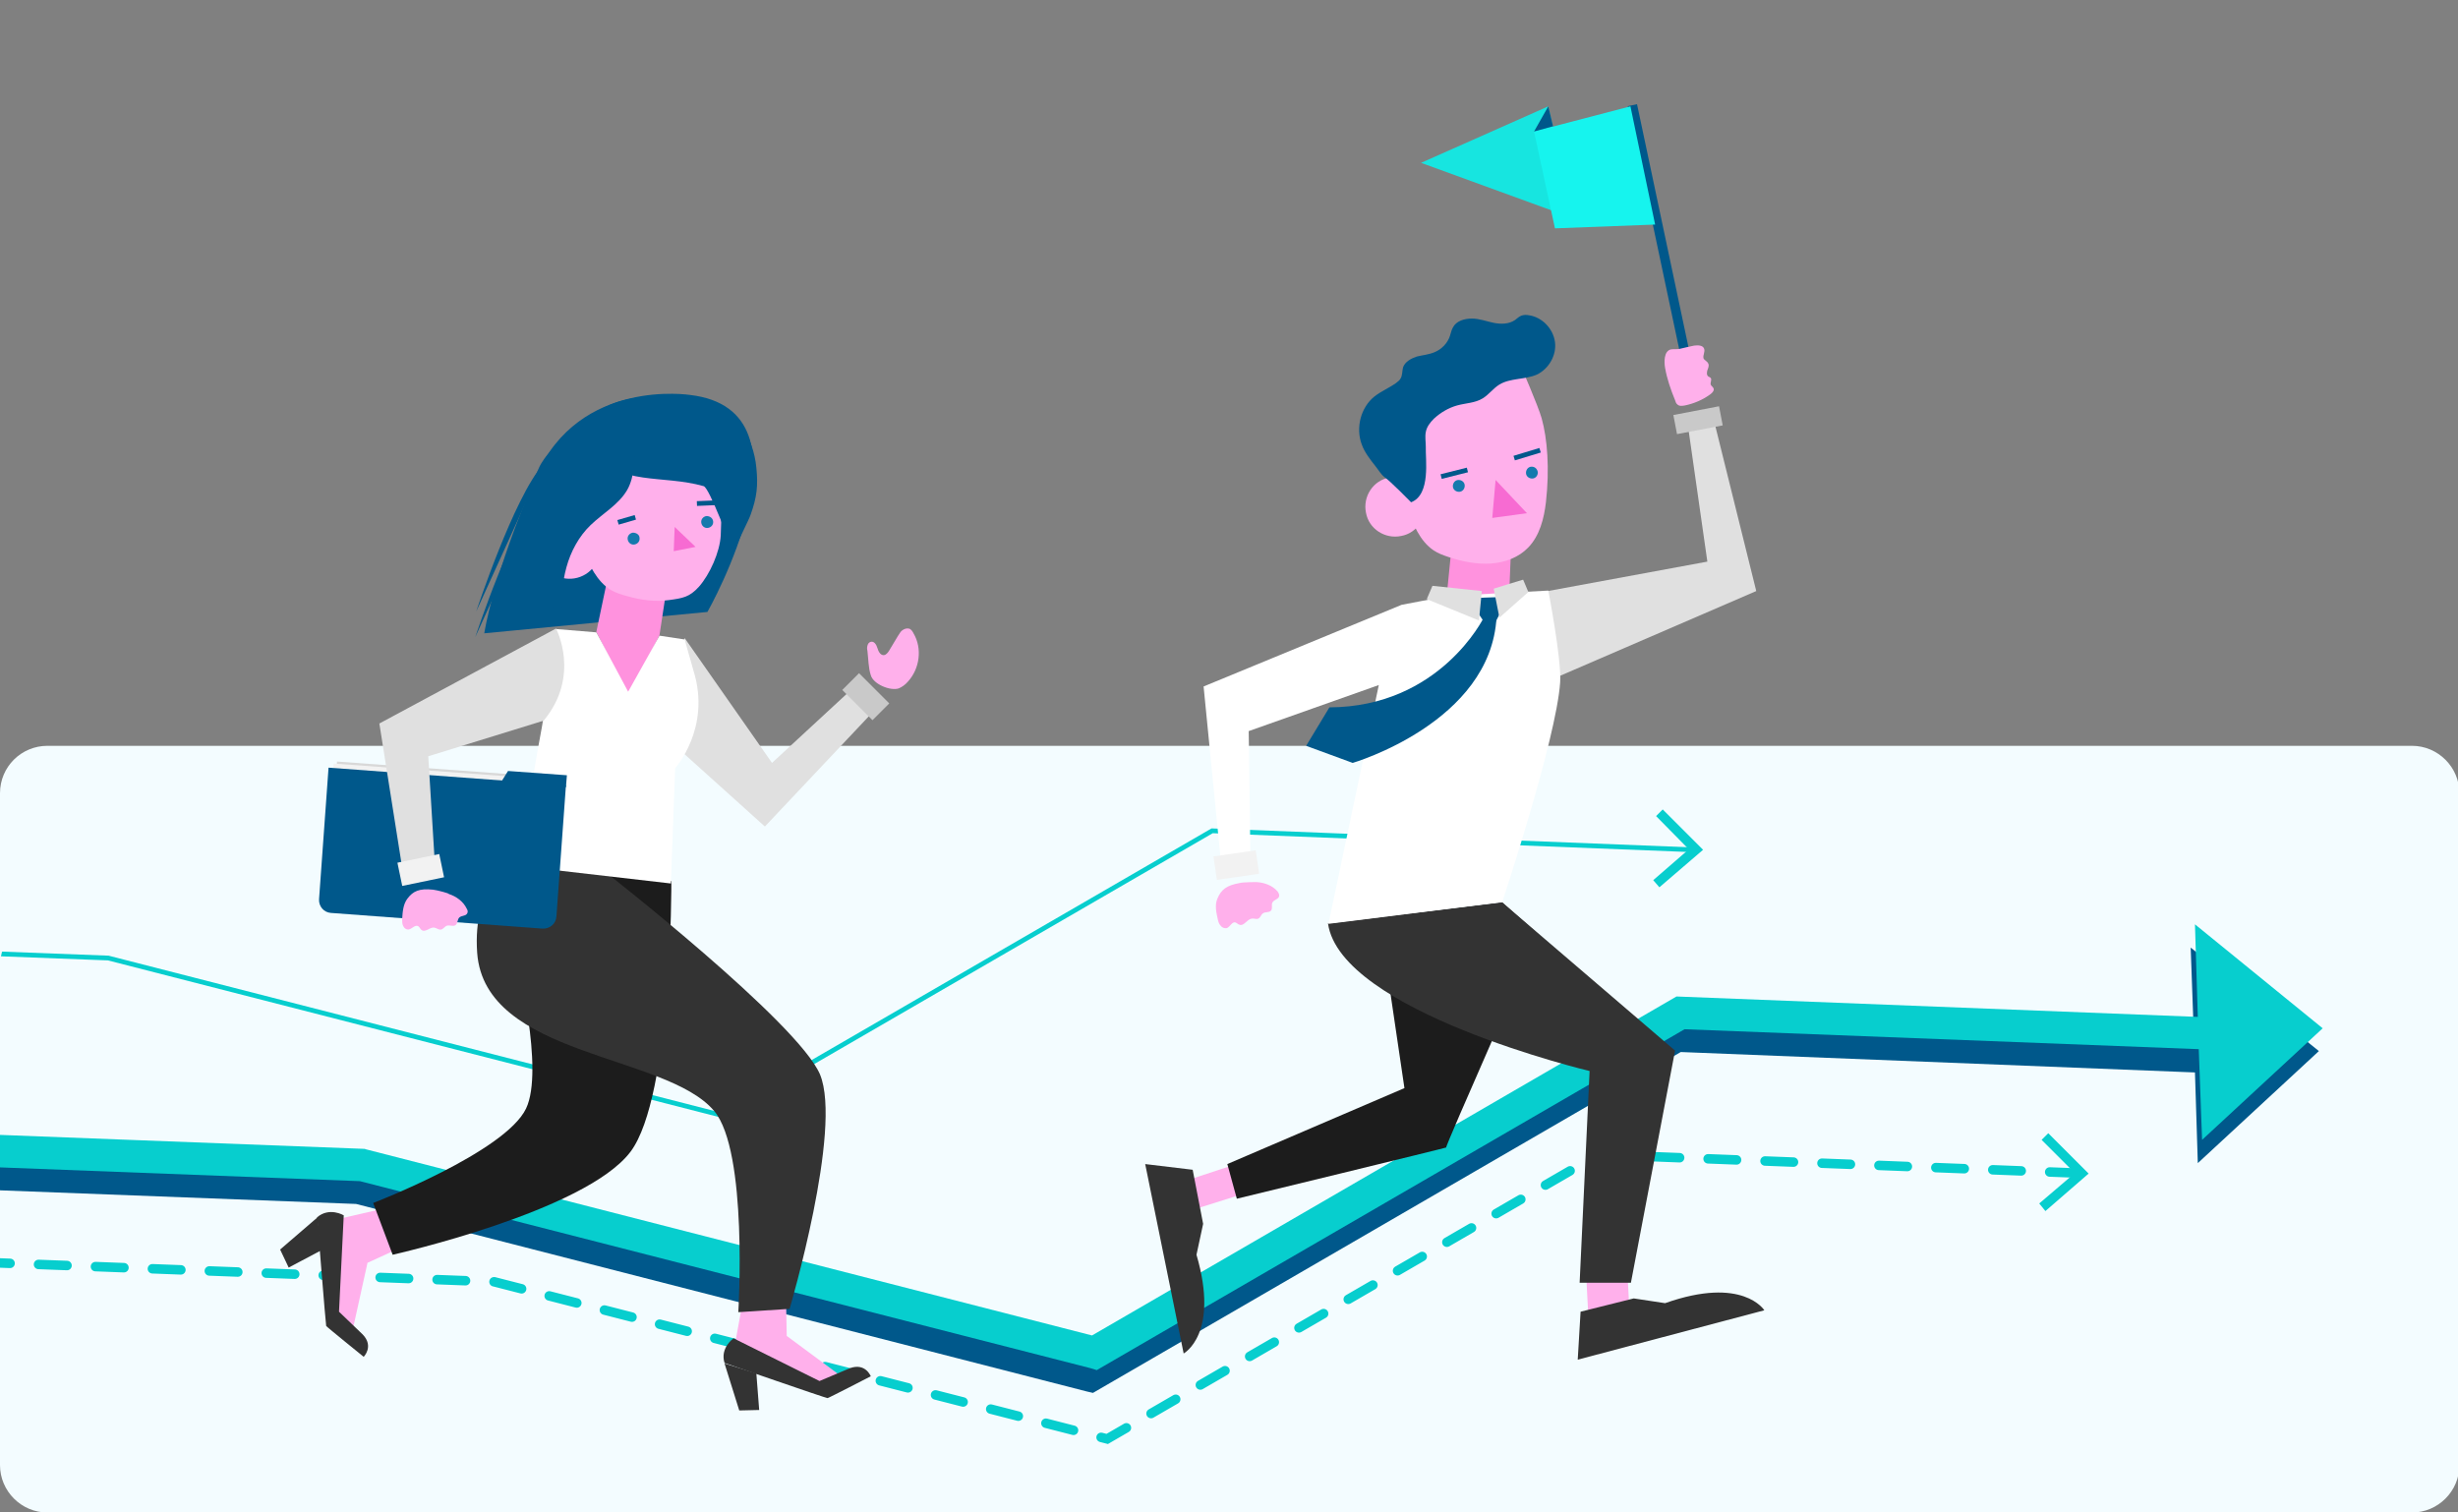 <svg xmlns="http://www.w3.org/2000/svg" xmlns:xlink="http://www.w3.org/1999/xlink" id="Camada_1" x="0px" y="0px" viewBox="0 0 517.7 318.5" style="enable-background:new 0 0 517.7 318.5;" xml:space="preserve"><rect x="0" y="0" width="517.7" height="318.5" fill="#808080" stroke="none"/><style type="text/css">	.st0{fill:#F3FCFF;}	.st1{clip-path:url(#SVGID_00000137097068395524518500000009351009032066126268_);}	.st2{fill:#00588B;}	.st3{fill:none;stroke:#07CECE;stroke-miterlimit:10;}	.st4{fill:#07CECE;}	.st5{fill:none;stroke:#07CECE;stroke-width:2;stroke-linecap:round;stroke-miterlimit:10;stroke-dasharray:6,6;}	.st6{fill:#E0E0E0;}	.st7{fill:#FF92DE;}	.st8{fill:#FFB0EB;}	.st9{fill:#333333;}	.st10{fill:#17E5E0;}	.st11{fill:#1C1C1C;}	.st12{fill:#FFFFFF;}	.st13{fill:#F2F2F2;}	.st14{fill:#147AAD;}	.st15{fill:#C9C9C9;}	.st16{fill:#F76BD2;}	.st17{fill:#16F4EE;}	.st18{fill:#D8D8D8;}</style><g id="BACKGROUND">	<path class="st0" d="M10,157.1H508c5.5,0,10,4.5,10,10v141.5c0,5.5-4.5,10-10,10H10c-5.5,0-10-4.5-10-10V167.1  C0,161.5,4.5,157.1,10,157.1z"></path></g><g id="OBJECTS">	<g>		<g>			<defs>									<rect id="SVGID_1_" x="19.4" y="-106.1" transform="matrix(0.219 -0.976 0.976 0.219 69.978 375.221)" width="500" height="500"></rect>			</defs>			<clipPath id="SVGID_00000044160187697775210660000013766090329250456734_">				<use xlink:href="#SVGID_1_" style="overflow:visible;"></use>			</clipPath>			<g style="clip-path:url(#SVGID_00000044160187697775210660000013766090329250456734_);">				<polygon class="st2" points="488.4,221.4 461.4,199.6 462.1,219.1 352.3,214.7 229.2,286.1 76.3,246.9 76,246.8 -96.2,240.3      -218.6,197.1 -220.8,203.5 -98,246.9 -97.5,247 75,253.6 228.9,293.1 230.2,293.4 354,221.6 462.3,225.9 462.9,245     "></polygon>				<g>					<g>						<polyline class="st3" points="356.5,179 255.3,175 151.9,234.9 22.8,201.8 -121.4,196.3 -224.3,160       "></polyline>						<g>							<polygon class="st4" points="350.2,170.5 348.8,171.9 355.7,178.9 348.2,185.4 349.5,186.9 358.7,179        "></polygon>						</g>					</g>				</g>				<polygon class="st4" points="489.2,216.6 462.3,194.7 462.9,214.2 353.1,209.9 230,281.3 77.1,242.1 76.8,242 -95.4,235.4      -217.8,192.3 -220,198.7 -97.1,242 -96.7,242.2 75.8,248.8 229.7,288.2 231,288.6 354.8,216.8 463.1,221 463.8,240.1     "></polygon>				<g>					<g>						<polyline class="st5" points="437.7,247.1 336.6,243.2 233.2,303.1 104.1,270 -40.2,264.5 -158.2,251.4       "></polyline>						<g>							<polygon class="st4" points="431.4,238.7 430,240.1 437,247.1 429.5,253.5 430.8,255.1 439.9,247.2        "></polygon>						</g>					</g>				</g>			</g>		</g>	</g>	<g>		<path class="st2" d="M102,133.4l47-4.5c0,0,24.1-42.4-3.6-45.7c0,0-23.4-3.7-32.5,17.1S102,133.4,102,133.4z"></path>		<g>			<polygon class="st6" points="144.2,134.4 162.6,160.7 181.1,143.6 185.8,147.9 161.1,174.1 139,154.2    "></polygon>			<polygon class="st7" points="128.1,121.2 125.6,133.1 132.4,146.7 138.9,133.8 140.8,121.3    "></polygon>			<g>				<polygon class="st8" points="74,281.4 70.4,277.6 69.8,257.1 80.7,254.6 87,261.6 77.4,266     "></polygon>				<path class="st9" d="M72.4,256c0,0-3-1.8-5.6,0.4c0,0,1.8,22.7,1.9,22.9c0.1,0.2,7.9,6.5,7.9,6.5s2.2-2.2-0.2-4.7l-5-4.8     L72.4,256z"></path>				<polygon class="st9" points="66.9,256.4 59,263.2 60.8,267 67.6,263.4     "></polygon>			</g>			<g>				<polygon class="st8" points="178.4,290.8 173.5,292.5 154.5,284.8 156.5,273.8 165.5,270.8 165.7,281.4     "></polygon>				<path class="st9" d="M154.5,281.9c0,0-2.9,2-1.9,5.2c0,0,21.6,7.5,21.7,7.4c0.2,0,9.1-4.6,9.1-4.6s-1.1-2.9-4.4-1.7l-6.4,2.7     L154.5,281.9z"></path>				<polygon class="st9" points="152.6,287.2 155.7,297.1 159.9,297 159.3,289.3     "></polygon>			</g>							<rect x="348.7" y="21.6" transform="matrix(0.978 -0.207 0.207 0.978 -2.666 73.417)" class="st2" width="2" height="55.6"></rect>			<polygon class="st10" points="331.4,46 299.3,34.3 326.1,22.4    "></polygon>			<polygon class="st7" points="305.7,115.5 304.5,127.6 317.8,126.8 318.3,114.2    "></polygon>			<polygon class="st6" points="326,124.5 359.6,118.3 355.2,87.5 360.4,86.2 369.9,124.5 325,143.9    "></polygon>							<rect x="334.2" y="268.9" transform="matrix(0.999 -5.270055e-02 5.270055e-02 0.999 -13.925 18.223)" class="st8" width="8.7" height="8.5"></rect>			<polygon class="st8" points="250.7,248.4 260.4,245.2 262.1,251.4 251.3,254.8    "></polygon>			<path class="st11" d="M258.5,245.2l37.3-16l-5.3-35.9l25.9-3.2l7.7,6.8c0,0-19.9,44.9-19.5,44.8c0.4,0-44.1,10.8-44.1,10.8    L258.5,245.2z"></path>			<path class="st9" d="M316.4,190.1l36.4,31.2l-9.3,48.9l-10.8,0l2.1-44.6c0,0-52.5-12.5-55.1-31.1L316.4,190.1z"></path>			<path class="st9" d="M332.9,276.3l-0.6,10.1l39.3-10.4c0,0-4.5-7.3-20.9-1.5l-6.6-1L332.9,276.3z"></path>			<path class="st9" d="M251.2,246.4l-10-1.2l8.1,39.9c0,0,7.6-4.1,2.7-20.8l1.4-6.5L251.2,246.4z"></path>			<path class="st11" d="M352.4,205.8"></path>			<path class="st12" d="M304.1,125.7l-8.9,1.7l-41.7,17.2l4,40.5l5.9-1.3l-0.4-29.8l27.4-9.7l-10.6,50.3l36.6-4.6    c0,0,11.4-34.3,12.2-46.3c0.3-4.9-2.5-19.3-2.5-19.3S304.8,125.5,304.1,125.7z"></path>			<rect x="256" y="179.8" transform="matrix(0.989 -0.145 0.145 0.989 -23.682 39.704)" class="st13" width="9" height="5"></rect>			<path class="st8" d="M300,105.5c0.7,3.4-1.5,6.8-4.9,7.4c-3.4,0.7-6.8-1.5-7.4-4.9c-0.7-3.4,1.5-6.8,4.9-7.4    C295.9,99.9,299.3,102.1,300,105.5z"></path>			<path class="st8" d="M291.6,90.9c0.8,2.2,4.2,14,4.9,16.2c1.1,3.3,2.5,6.8,5.4,8.8c1,0.7,2.2,1.1,3.4,1.5    c2.8,0.9,5.7,1.5,8.7,1.3s5.9-1.3,7.9-3.4c2.4-2.5,3.3-6.1,3.7-9.5c0.8-7.1,0.3-13.4-0.9-17.7c-0.8-2.8-4.4-11-4.4-11L291.6,90.9    z"></path>			<path class="st2" d="M297.2,105.8c4.2-1.6,3-9.1,3.1-11.7c0-1-0.2-2.1,0-3.1c0.2-1.1,0.9-2,1.7-2.8c1.4-1.3,3.1-2.3,4.9-2.8    c1.8-0.5,3.8-0.5,5.4-1.5c1.3-0.8,2.2-2.1,3.5-2.9c2.3-1.4,5.4-1,7.9-2.1c2.5-1.2,4.2-4.1,3.8-6.9s-2.7-5.2-5.5-5.6    c-0.5-0.1-1.1-0.1-1.6,0.1c-0.5,0.2-0.9,0.6-1.3,0.9c-1.3,0.9-3,0.9-4.5,0.6c-1.5-0.3-3-0.9-4.6-0.9s-3.3,0.5-4,1.9    c-0.3,0.5-0.4,1.1-0.6,1.7c-0.5,1.6-1.8,2.9-3.3,3.5c-1.2,0.5-2.5,0.6-3.7,0.9c-1.2,0.4-2.5,1.1-2.9,2.3    c-0.2,0.8-0.1,1.6-0.5,2.3c-0.2,0.4-0.6,0.7-1,1c-1.4,1-3.1,1.7-4.5,2.8c-2.9,2.3-4,6.6-2.7,10.1c0.6,1.7,1.8,3.2,2.9,4.6    c0.5,0.6,1.2,1.8,1.9,2.3C292.8,101.3,297.2,105.8,297.2,105.8z"></path>			<path class="st14" d="M308.5,102.3c0,0.7-0.5,1.3-1.2,1.3c-0.7,0-1.3-0.5-1.3-1.2c0-0.7,0.5-1.3,1.2-1.3    C307.9,101.1,308.5,101.6,308.5,102.3z"></path>			<path class="st14" d="M323.9,99.5c0,0.7-0.5,1.3-1.2,1.3c-0.7,0-1.3-0.5-1.3-1.2c0-0.7,0.5-1.3,1.2-1.3    C323.3,98.3,323.8,98.8,323.9,99.5z"></path>			<path class="st8" d="M356.8,72.8c0.8-0.1,1.8-0.1,2.1,0.6c0.3,0.7-0.3,1.4-0.1,2.1c0.2,0.4,0.8,0.6,1,1.1c0.2,0.4,0,0.9-0.2,1.4    c-0.1,0.4-0.2,1,0.2,1.3c0.2,0.1,0.4,0.2,0.5,0.3c0.3,0.4-0.1,0.9,0,1.4c0.1,0.3,0.5,0.5,0.6,0.8c0.2,0.4-0.2,0.9-0.6,1.2    c-1.6,1.2-3.5,2-5.4,2.4c-0.6,0.1-1.2,0.2-1.6-0.2c-0.3-0.2-0.4-0.6-0.5-0.9c-0.9-2.2-1.7-4.5-2.1-6.8c-0.2-1.2-0.3-3.5,1.2-3.9    c0.6-0.1,1.2,0,1.8-0.1C354.9,73.2,355.9,73,356.8,72.8z"></path>							<rect x="352.8" y="86.4" transform="matrix(0.982 -0.188 0.188 0.982 -10.253 68.901)" class="st15" width="9.8" height="4.1"></rect>			<polygon class="st16" points="315,101.1 314.3,109.1 321.6,108.1    "></polygon>			<polygon class="st17" points="348.6,47.3 327.5,48.1 323.1,27.7 343.4,22.4    "></polygon>			<polygon class="st2" points="323.1,27.7 326.1,22.4 327.1,26.6    "></polygon>			<path class="st8" d="M261.1,186c-2.8,0.5-3.9,1.4-4.7,3.3c-0.6,1.4-0.2,3,0.1,4.4c0.1,0.5,0.3,1,0.6,1.3c0.3,0.4,0.8,0.6,1.3,0.5    c0.7-0.3,1.1-1.4,1.8-1.2c0.3,0.1,0.5,0.4,0.9,0.5c0.9,0.3,1.5-1.1,2.5-1.3c0.5-0.1,1,0.2,1.4,0c0.5-0.2,0.6-0.9,1-1.1    c0.5-0.4,1.3-0.1,1.7-0.6c0.4-0.5,0-1.2,0.3-1.7c0.3-0.6,1.3-0.7,1.4-1.3c0.1-0.3-0.1-0.7-0.3-1c-1.1-1.3-2.8-1.9-4.5-2    C264.6,185.8,261.9,185.8,261.1,186z"></path>			<rect x="303.4" y="99" transform="matrix(0.97 -0.244 0.244 0.97 -15.042 77.899)" class="st2" width="5.7" height="1"></rect>							<rect x="318.8" y="95.3" transform="matrix(0.957 -0.29 0.29 0.957 -13.959 97.267)" class="st2" width="5.7" height="1"></rect>			<path class="st11" d="M78.6,253.4c0,0,27.8-10.7,32.2-19.9c3.9-8.2-2-31.5-2-31.5l18.6-18.4l14,2c0,0,0.2,45.3-8.6,57    c-9.5,12.6-50.1,21.7-50.1,21.7L78.6,253.4z"></path>			<path class="st9" d="M127.4,183.6c0,0,40.6,31.7,45.3,42.7c4.8,11.5-6.4,49.4-6.4,49.4l-10.8,0.7c0,0,2.1-33.9-5.1-42.4    c-10.2-12.1-48.3-11.3-49.9-33.3c-1-14.2,7-18.5,7-18.5L127.4,183.6z"></path>			<path class="st11" d="M171.4,214.8"></path>			<path class="st8" d="M126.1,114c0.9,3.4-1.1,6.8-4.5,7.7s-6.8-1.1-7.7-4.5s1.1-6.8,4.5-7.7C121.8,108.6,125.2,110.6,126.1,114z"></path>			<path class="st8" d="M116.9,99.9c0.9,2.1,5,13.7,5.9,15.9c1.3,3.2,2.9,6.7,5.9,8.5c1.1,0.6,2.3,1,3.5,1.3    c2.8,0.8,5.8,1.2,8.7,0.8c2.9-0.4,4.3-0.6,6.3-2.8c2.3-2.6,4.4-7.3,4.6-10.8c0.4-7.1-0.5-13.4-1.9-17.6c-0.9-2.8-5-10.7-5-10.7    L116.9,99.9z"></path>			<path class="st14" d="M134.7,113.3c0.1,0.7-0.4,1.3-1.1,1.4c-0.7,0.1-1.3-0.4-1.4-1.1c-0.1-0.7,0.4-1.3,1.1-1.4    C134.1,112.2,134.7,112.7,134.7,113.3z"></path>			<path class="st14" d="M150.2,109.8c0.1,0.7-0.4,1.3-1.1,1.4c-0.7,0.1-1.3-0.4-1.4-1.1c-0.1-0.7,0.4-1.3,1.1-1.4    C149.5,108.7,150.1,109.1,150.2,109.8z"></path>			<polygon class="st16" points="142.1,111 141.9,116.1 146.5,115.2    "></polygon>			<path class="st12" d="M107.5,182.2l33.8,3.9l0.9-24.3c0,0,7.6-8.4,3.9-20.4l-1.9-6.7l-5.3-0.8l-6.6,11.8l-6.7-12.5l-8.5-0.7    c0,0-1.5,13.3-3.8,25.2C111.6,166.6,110.6,179.6,107.5,182.2z"></path>			<g>									<rect x="85.8" y="146.6" transform="matrix(7.310180e-02 -0.997 0.997 7.310180e-02 -82.436 248.696)" class="st18" width="13.5" height="44.3"></rect>									<rect x="85.2" y="147" transform="matrix(7.310180e-02 -0.997 0.997 7.310180e-02 -83.497 248.497)" class="st13" width="13.5" height="44.3"></rect>				<path class="st2" d="M114.2,195.6l-44.5-3.3c-1.5-0.1-2.6-1.4-2.5-2.9l2-27.7l50,3.7l-2,27.6     C117.1,194.6,115.8,195.7,114.2,195.6z"></path>				<polygon class="st2" points="119.2,165.8 105.5,164.8 107,162.4 119.4,163.3     "></polygon>			</g>			<path class="st6" d="M117.1,132.4c0,0,5.3,9.9-2.6,19.4l-24.3,7.5l1.4,22.8l-6.7,1.9l-5-31.6L117.1,132.4z"></path>							<rect x="84.1" y="180.8" transform="matrix(0.979 -0.203 0.203 0.979 -35.332 21.79)" class="st13" width="9" height="5"></rect>							<rect x="179.9" y="142.2" transform="matrix(0.707 -0.707 0.707 0.707 -50.328 171.99)" class="st15" width="5" height="9"></rect>			<path class="st8" d="M91.2,187.4c-2.9-0.3-4.2,0.3-5.4,1.9c-0.9,1.2-1,2.8-1.1,4.3c0,0.5,0,1,0.2,1.4c0.2,0.5,0.6,0.8,1.1,0.8    c0.8-0.1,1.4-1.1,2.1-0.7c0.3,0.2,0.4,0.6,0.7,0.8c0.8,0.6,1.8-0.7,2.7-0.5c0.5,0.1,0.9,0.5,1.4,0.4c0.5-0.1,0.8-0.7,1.2-0.8    c0.6-0.2,1.3,0.2,1.8-0.1c0.5-0.3,0.4-1.1,0.8-1.6c0.5-0.5,1.4-0.3,1.7-0.9c0.2-0.3,0.1-0.7-0.1-1c-0.7-1.5-2.2-2.6-3.8-3.1    C94.7,188.2,92.1,187.5,91.2,187.4z"></path>			<path class="st2" d="M309.2,126l8.5-0.3l-2.6,5.1c-0.5,1-2,1.1-2.6,0.1L309.2,126z"></path>			<path class="st6" d="M301.7,123.4c0.2,0,10.4,1.1,10.4,1.1l-0.6,6.2l-11-4.5L301.7,123.4z"></path>			<path class="st6" d="M320.8,122.1c-0.1,0-6.2,1.9-6.2,1.9l1.2,6.1l6.1-5.4L320.8,122.1z"></path>			<path class="st2" d="M312.5,130.1c0,0-9.2,18.8-32.5,18.9l-4.9,8.1l9.8,3.6c0,0,29.1-8.5,30.3-30.7L312.5,130.1z"></path>			<path class="st8" d="M182.7,137.1c-0.1-0.4-0.1-0.7,0-1.1s0.3-0.7,0.7-0.8c0.7-0.2,1.2,0.6,1.4,1.3c0.2,0.7,0.6,1.5,1.3,1.5    c0.5,0,0.9-0.5,1.2-1c0.6-1,1.2-2,1.8-3c0.3-0.4,0.5-0.9,0.9-1.2c0.4-0.3,0.9-0.5,1.4-0.4c0.5,0.1,0.8,0.6,1,1    c1.9,3.2,1.3,7.5-1.2,10.2c-0.5,0.6-1.2,1.1-1.9,1.4c-1.8,0.6-5.4-0.9-5.9-2.8C182.9,140.7,182.9,138.8,182.7,137.1z"></path>			<path class="st2" d="M122.2,91.9c0,1.2,0.8,2.3,1.6,3.1c7.3,7.5,15.5,4.9,24.4,7.4c1.3,0.4,5.6,12.7,6.5,13.7    c-0.2-0.3,3.2-6.9,3.4-7.7c1.3-3.6,1.6-6.1,1.2-9.9c-0.3-3.2-1.4-6.4-3.3-9.1c-2.3-3.1-5.2-4.5-8.9-5.1    c-7.9-1.3-19.1-1.8-24.2,5.4c-0.4,0.5-0.7,1.1-0.8,1.8C122.2,91.6,122.2,91.7,122.2,91.9z"></path>			<path class="st2" d="M132,88.4c1.4,3.2,1.9,6.7,1.5,10.1c-0.2,1.6-0.6,3.3-1.4,4.7c-1.8,3.1-5.1,4.9-7.7,7.4    c-2.5,2.4-4.2,5.6-5.1,8.9c-0.9,3.3-1.2,6.9-0.9,10.3c-2.6-2.5-5.5-5.3-6.9-8.7c-0.8-2-1.2-4.2-1.3-6.4c-0.2-4.5,0.8-9,2.2-13.3    c0.5-1.4,1-2.9,1.8-4.1c1.2-1.9,2.9-3.5,4.7-4.9c1.7-1.4,3.4-2.6,5.4-3.5S130,87.8,132,88.4"></path>		</g>					<rect x="130.1" y="109.1" transform="matrix(0.96 -0.279 0.279 0.96 -25.311 41.111)" class="st2" width="3.8" height="1"></rect>					<rect x="146.8" y="105.5" transform="matrix(0.999 -4.180108e-02 4.180108e-02 0.999 -4.3 6.308)" class="st2" width="3.8" height="1"></rect>		<path class="st2" d="M100.3,128.8c0,0,7.9-24,14.1-31"></path>		<path class="st2" d="M100.1,134.2c0,0,7.9-24,14.1-31"></path>	</g></g></svg>